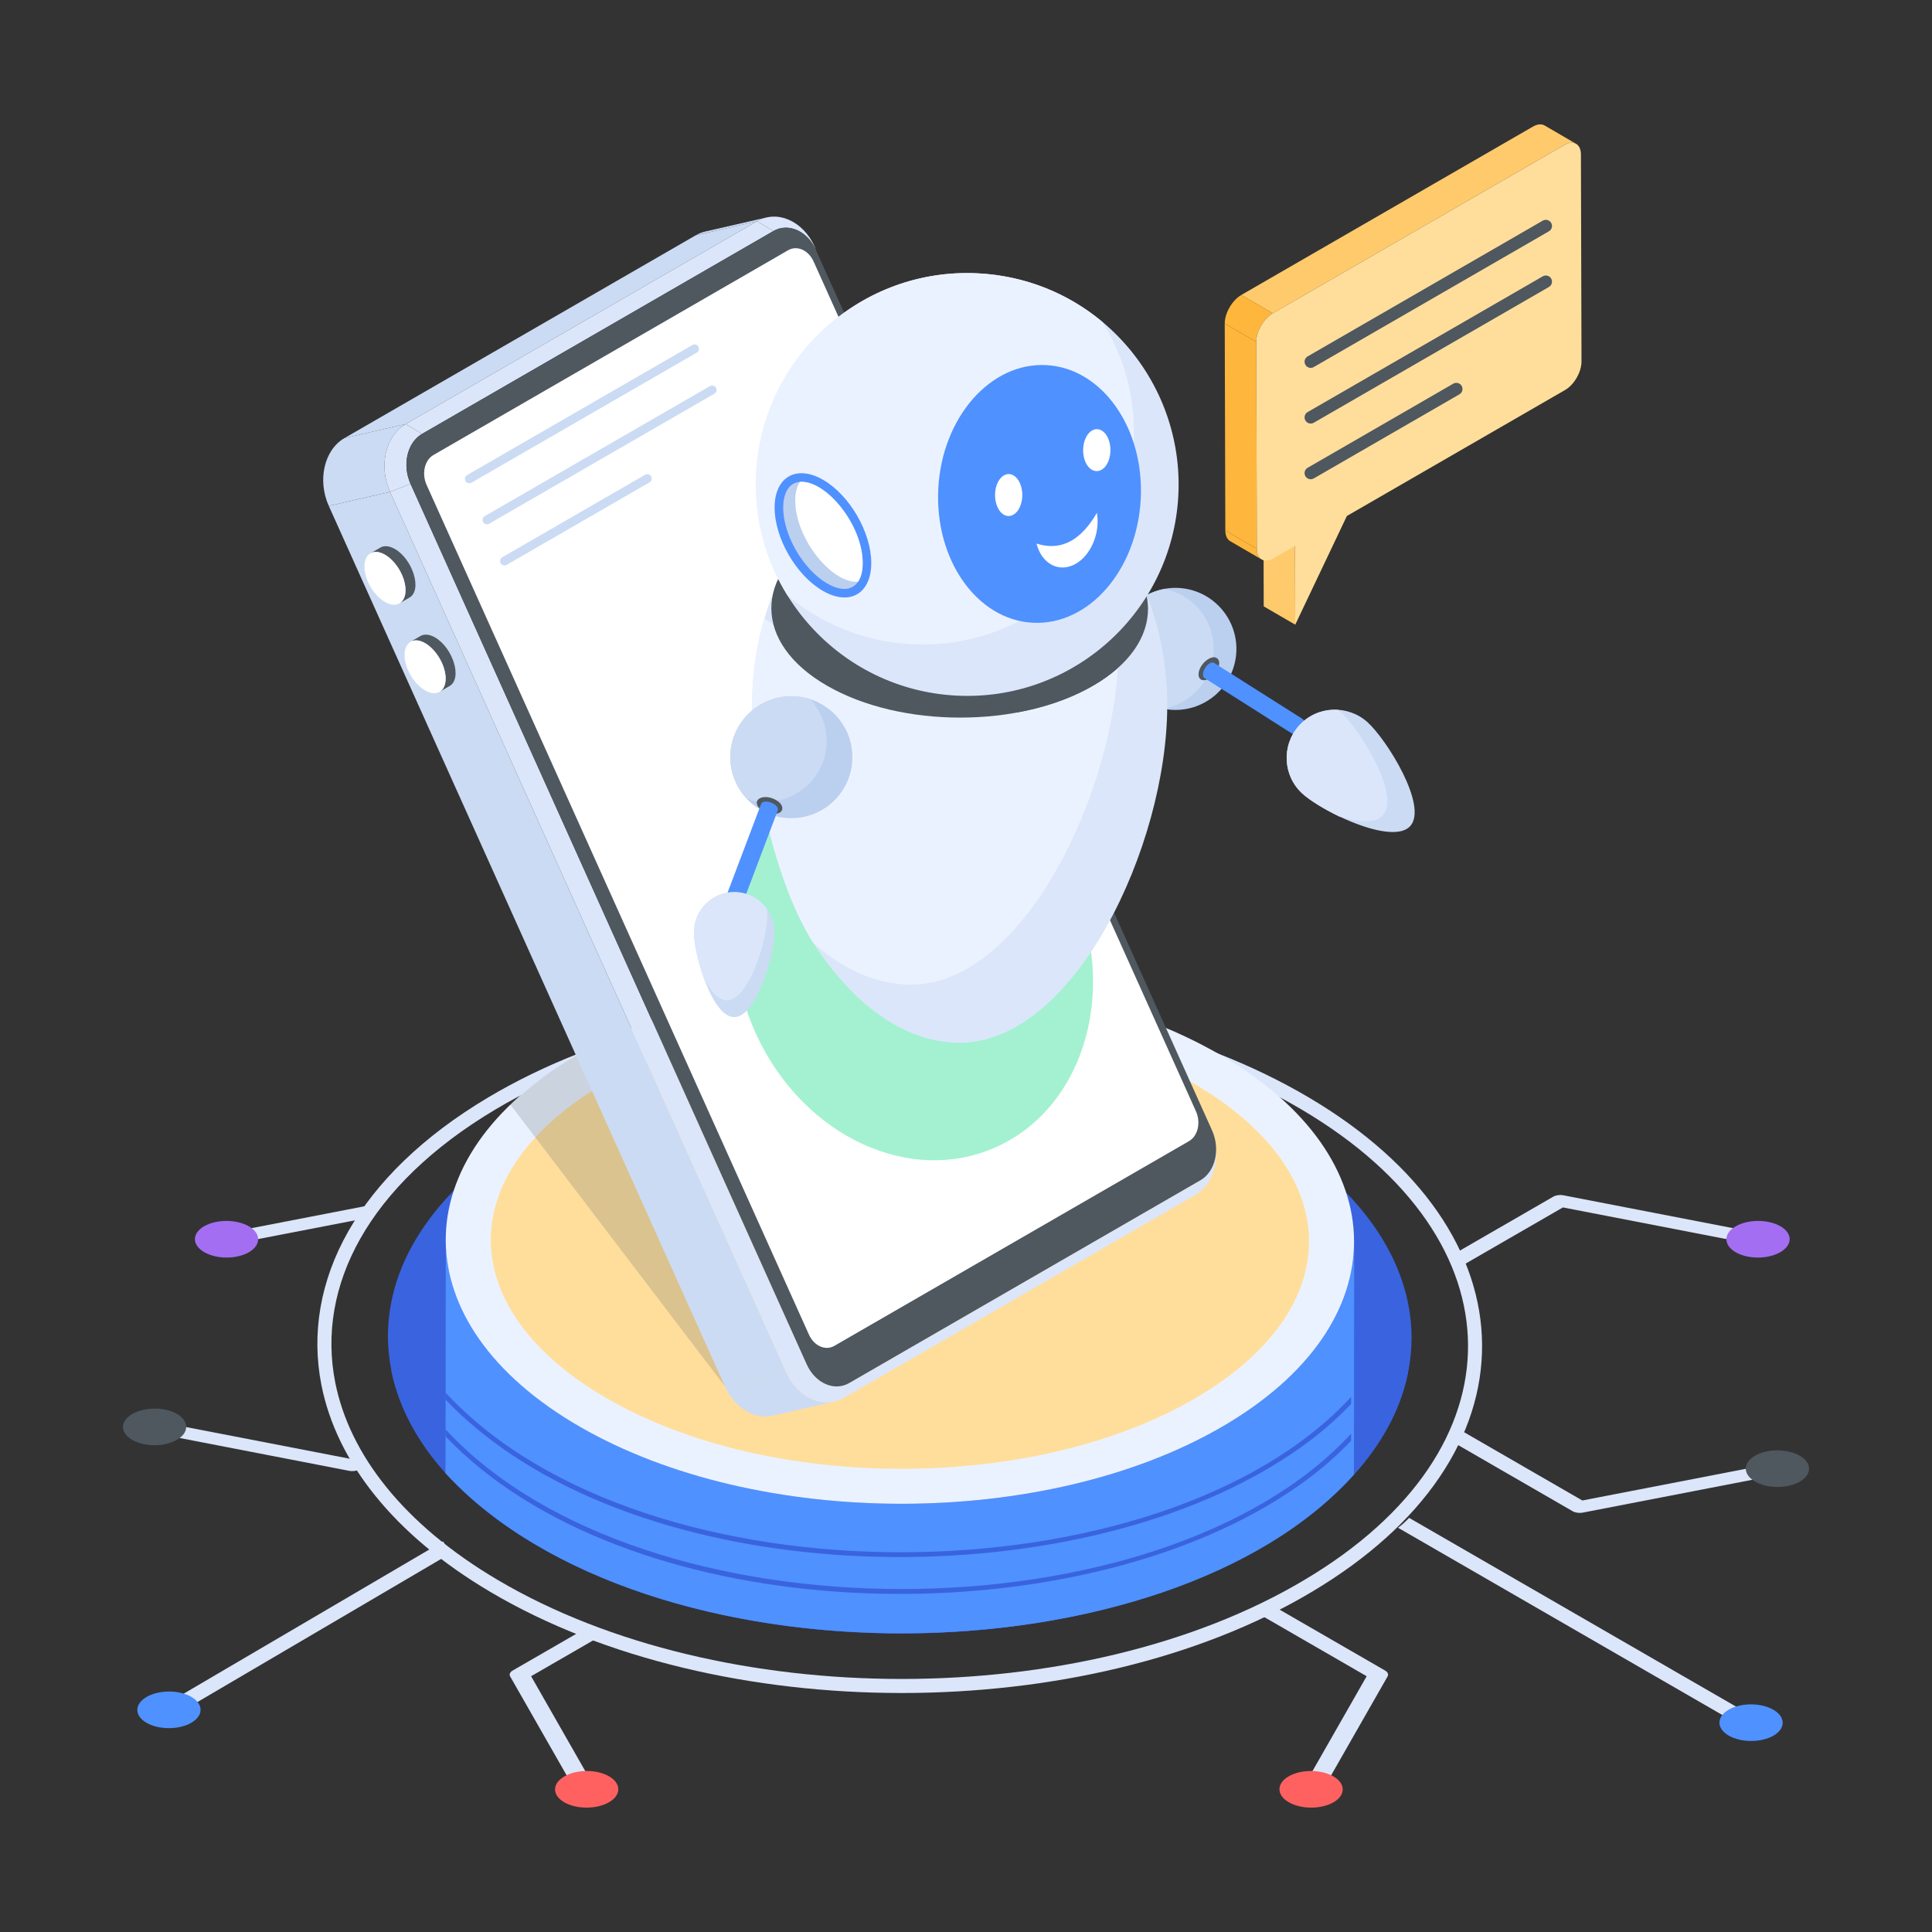 <?xml version="1.0" standalone="no"?>
<!DOCTYPE svg PUBLIC "-//W3C//DTD SVG 1.1//EN" "http://www.w3.org/Graphics/SVG/1.1/DTD/svg11.dtd">
<svg xmlns="http://www.w3.org/2000/svg" enable-background="new 0 0 110 110" viewBox="0 0 110 110" id="auto-chat" width="110" height="110"><rect x="0" y="0" width="110" height="110" fill="#333333" stroke="none"/><path fill="#3a63df" d="M71.899,88.054c-11.339,6.589-29.787,6.589-41.209,0       c-11.416-6.586-11.479-17.274-0.131-23.868c11.34-6.589,29.794-6.589,41.209,0       C83.233,70.801,83.194,81.509,71.899,88.054z"/><path fill="none" stroke="#dbe6fa" stroke-miterlimit="10" stroke-width=".8" d="M74.463,90.304c-12.748,7.585-33.482,7.585-46.321,0       c-5.46-3.222-8.607-7.296-9.446-11.508       c-1.129-5.693,1.968-11.602,9.298-15.966c12.748-7.585,33.489-7.585,46.321,0       C87.103,70.379,87.261,82.712,74.463,90.304z"/><path fill="#3a63df" d="M80.165,78.159c-0.867,4.318-4.452,7.69-8.263,9.9       c-11.344,6.591-29.792,6.591-41.212,0c-3.885-2.223-7.503-5.601-8.405-10.001       c0.872-4.362,4.441-7.672,8.271-9.908c13.112-7.619,34.828-6.186,44.906,2.611       c0.076,0.05,0.134,0.118,0.193,0.168       C77.85,72.915,79.582,75.256,80.165,78.159z"/><path fill="#4f91ff" d="M77.104,70.714c-0.024,18.146-0.016,11.888-0.017,13.242           c-10.604,11.858-40.29,12.269-51.722-0.078           c0.002-1.359-0.006,4.924,0.017-13.294c0,4.656,3.609,8.335,7.63,10.649           c10.136,5.846,26.509,5.855,36.575,0           C73.577,78.907,77.074,75.293,77.104,70.714z"/><path fill="#3a63df" d="M25.364,81.379v0.4c10.135,10.614,33.57,11.629,46.698,4.007            c1.887-1.1,3.478-2.299,4.864-3.753V81.628            C66.155,93.32,36.686,93.606,25.364,81.379z"/><path fill="#3a63df" d="M25.364,79.285v0.4c10.169,10.65,33.635,11.592,46.698,4.008            c2.169-1.266,3.68-2.51,4.864-3.754v-0.404            C66.192,91.176,36.728,91.561,25.364,79.285z"/><path fill="#ebf2ff" d="M69.46,60.049c10.132,5.85,10.186,15.336,0.123,21.184            c-10.066,5.85-26.44,5.848-36.573-0.002            c-10.129-5.848-10.182-15.33-0.116-21.18            C42.958,54.204,59.332,54.202,69.46,60.049z"/><path fill="#ffde9b" d="M34.572,79.629c-8.787-5.072-8.85-12.897-0.106-17.977            c9.169-5.329,24.206-5.329,33.433-0            c8.8,5.08,8.845,12.908,0.114,17.981            C58.844,84.961,43.807,84.962,34.572,79.629z"/><path fill="#dbe6fa" d="M69.22 65.111c.184 1.457-.396 2.481-1.171 2.928l.3-.842C69.005 66.819 69.33 65.973 69.22 65.111zM46.387 14.047c.05.112 24.063 53.517 22.62 50.308C68.778 63.845 71.688 70.317 46.387 14.047z"/><path fill="#cbdbf4" d="M40.155,13.182l3.487-0.799        c-0.184,0.042-0.366,0.113-0.539,0.213l-3.487,0.799        C39.789,13.294,39.97,13.224,40.155,13.182z"/><path fill="#dbe6fa" d="M44.034,13.155l-0.931-0.56        c1.153-0.666,2.624-0.016,3.284,1.452l0.065,0.177        C45.966,13.144,44.882,12.665,44.034,13.155z"/><polygon fill="#dbe6fa" points="68.35 67.197 68.049 68.039 48.047 79.588 48.347 78.745"/><path fill="#cbdbf4" d="M47.507,79.801l-3.487,0.799        c-1.039,0.238-2.184-0.418-2.744-1.663l3.487-0.799        C45.323,79.383,46.468,80.039,47.507,79.801z"/><path fill="#dbe6fa" d="M48.347,78.745l-0.3,0.842        c-1.153,0.666-2.624,0.016-3.283-1.45l1.167-0.459        C46.415,78.756,47.499,79.236,48.347,78.745z"/><polygon fill="#cbdbf4" points="23.1 24.144 19.613 24.943 39.616 13.395 43.103 12.595"/><polygon fill="#dbe6fa" points="24.031 24.704 23.1 24.144 43.103 12.595 44.034 13.155"/><polygon fill="#cbdbf4" points="44.763 78.138 41.276 78.937 18.72 28.806 22.207 28.007"/><path fill="#cbdbf4" d="M22.207,28.007l-3.487,0.799        c-0.66-1.468-0.261-3.197,0.893-3.863l3.487-0.799        C21.947,24.81,21.547,26.539,22.207,28.007z"/><polygon fill="#dbe6fa" points="45.93 77.678 44.763 78.138 22.207 28.007 23.374 27.548"/><path fill="#dbe6fa" d="M23.374,27.548l-1.167,0.459        c-0.66-1.468-0.261-3.197,0.893-3.863l0.931,0.56        C23.183,25.193,22.888,26.468,23.374,27.548z"/><path fill="#4f575f" d="M44.034,13.155c0.848-0.49,1.932-0.011,2.417,1.069        l22.556,50.131c0.485,1.077,0.191,2.353-0.658,2.842L48.347,78.745        c-0.848,0.49-1.932,0.011-2.417-1.067l-22.556-50.131        c-0.486-1.079-0.191-2.354,0.657-2.844L44.034,13.155z"/><path fill="#fff" d="M67.697,64.972l-20.19,11.655c-0.509,0.295-1.16,0.006-1.451-0.643      l-21.767-48.374c-0.291-0.649-0.115-1.414,0.394-1.707l20.19-11.656      c0.509-0.295,1.16-0.006,1.451,0.643l21.765,48.374      C68.383,63.911,68.206,64.676,67.697,64.972z"/><path fill="#4f575f" d="M23.31,34.026l-0.563,0.327       c0.21-0.122,0.34-0.381,0.341-0.75c0.003-1.171-1.25-2.533-1.997-2.099       l0.563-0.327c0.212-0.124,0.507-0.106,0.831,0.081       C23.495,31.841,24.058,33.591,23.31,34.026z"/><path fill="#fff" d="M23.088,33.603c-0.002,0.742-0.528,1.042-1.173,0.668      c-0.645-0.373-1.168-1.277-1.166-2.019c0.002-0.74,0.528-1.039,1.173-0.668      C22.568,31.958,23.091,32.861,23.088,33.603z"/><path fill="#4f575f" d="M25.595,39.061l-0.563,0.327       c0.21-0.122,0.34-0.381,0.341-0.75c0.003-1.171-1.25-2.533-1.997-2.099       l0.563-0.327c0.212-0.124,0.507-0.106,0.831,0.081       C25.78,36.876,26.342,38.627,25.595,39.061z"/><path fill="#fff" d="M25.373,38.639c-0.002,0.742-0.528,1.042-1.173,0.668      c-0.645-0.373-1.168-1.277-1.166-2.019c0.002-0.74,0.528-1.039,1.173-0.668      C24.852,36.993,25.376,37.897,25.373,38.639z"/><path fill="#49e4a3" d="M61.22,50.824c2.447,5.987,0.311,12.523-4.772,14.6   c-5.08,2.076-11.183-1.094-13.63-7.081c-2.446-5.984-0.31-12.52,4.771-14.596   C52.671,41.671,58.774,44.84,61.22,50.824z" opacity=".5"/><g><path fill="#bbcfef" d="M70.356,37.472c-0.29,1.896-2.065,3.2-3.962,2.909       c-1.892-0.29-3.196-2.059-2.904-3.961c0.296-1.934,2.109-3.193,3.957-2.91       C69.343,33.801,70.646,35.576,70.356,37.472z"/><path fill="#cbdbf4" d="M69.06,37.464c-0.23,1.499-1.391,2.629-2.805,2.886       c-1.821-0.346-3.048-2.078-2.765-3.929c0.23-1.499,1.386-2.629,2.8-2.886       C68.111,33.88,69.343,35.613,69.06,37.464z"/><path fill="#4f575f" d="M68.734,38.69c-0.321,0.125-0.537-0.048-0.488-0.386          c0.078-0.52,0.718-1.051,1.041-0.83          C69.623,37.701,69.255,38.489,68.734,38.69z"/><path fill="#4f91ff" d="M73.769,41.843c-0.205-0.031,0.008,0.036-5.174-3.227        c-0.332-0.209,0.213-1.073,0.544-0.864l4.984,3.157        C74.581,41.211,74.314,41.927,73.769,41.843z"/><path fill="#cbdbf4" d="M80.293,47.032c-0.646,0.714-2.485,0.194-4.03-0.545      c-0.006,0.005-0.012,0.004-0.016-0.002c-0.885-0.429-1.678-0.921-2.086-1.293      c-1.127-1.019-1.209-2.756-0.196-3.884c1.028-1.137,2.777-1.192,3.889-0.195      C78.981,42.131,81.312,45.906,80.293,47.032z"/><path fill="#dbe6fa" d="M78.739 46.418c-.433.481-1.411.403-2.477.069-.006.005-.012.004-.016-.002-.885-.429-1.678-.921-2.086-1.293-1.127-1.019-1.209-2.756-.196-3.884.593-.656 1.424-.954 2.238-.89.035.022.064.054.098.081C77.427 41.517 79.758 45.292 78.739 46.418zM66.458 40.149c0 8.027-5.294 19.222-11.821 19.222-3.245 0-6.193-2.347-8.332-5.688-2.146-3.371-3.483-9.502-3.483-13.534 0-2.191.387-4.334 1.196-6.371-.532 2.239 1.061 4.1 3.059 5.257 4.203 2.428 10.997 2.428 15.17 0 2.043-1.176 3.594-3.109 2.977-5.339C66.012 35.642 66.458 37.825 66.458 40.149z"/><path fill="#ebf2ff" d="M63.651,38.033c-0.49,7.737-5.577,18.027-11.777,18.027         c-2.012,0-3.913-0.899-5.569-2.376c-2.146-3.371-3.483-9.502-3.483-13.534         c0-1.738,0.245-3.394,0.698-4.931c0.164,0.111,0.334,0.223,0.512,0.342         c0.334,1.27,1.351,2.495,3.044,3.475c4.203,2.428,10.997,2.428,15.17,0         C62.79,38.724,63.258,38.382,63.651,38.033z"/><path fill="#4f575f" d="M62.246,39.036c-4.173,2.428-10.967,2.428-15.167,0         c-4.199-2.423-4.22-6.356-0.047-8.784c4.173-2.423,10.962-2.423,15.161,0         C66.399,32.68,66.42,36.613,62.246,39.036z"/><path fill="#dbe6fa" d="M67.089,28.217c-0.349,6.637-6.016,11.737-12.653,11.387        C47.784,39.254,42.708,33.552,43.056,26.952        c0.349-6.637,6.016-11.737,12.645-11.388        C62.445,15.919,67.433,21.686,67.089,28.217z"/><path fill="#ebf2ff" d="M64.551,25.287c-0.349,6.637-6.016,11.737-12.653,11.387        c-2.692-0.142-5.129-1.155-7.053-2.758c-1.255-2.014-1.924-4.414-1.79-6.965        c0.349-6.637,6.016-11.737,12.645-11.388        c2.699,0.142,5.144,1.156,7.067,2.766        C64.023,20.337,64.685,22.744,64.551,25.287z"/><path fill="#4f91ff" d="M64.948,28.424c-0.213,4.051-2.966,7.199-6.149,7.032        c-3.182-0.167-5.589-3.587-5.376-7.638c0.213-4.049,2.966-7.197,6.148-7.03        C62.754,20.956,65.161,24.375,64.948,28.424z"/><path fill="#fff" d="M57.188 27.051c.406-.207.845.135.979.762.133.627-.09 1.3-.496 1.506-.41.209-.844-.129-.977-.756C56.56 27.935 56.778 27.26 57.188 27.051zM62.208 24.494c.406-.207.845.135.978.762.133.627-.09 1.3-.496 1.506-.41.209-.849-.126-.982-.753C61.576 25.381 61.798 24.703 62.208 24.494zM62.454 29.195c.198 1.172-.357 2.475-1.28 2.945-.928.472-1.874-.065-2.16-1.193C60.543 31.441 61.645 30.598 62.454 29.195z"/><path fill="#4f91ff" d="M49.606,32.067c-0.005,1.746-1.242,2.451-2.76,1.572        c-1.518-0.878-2.749-3.004-2.743-4.749c0.005-1.74,1.242-2.445,2.76-1.572        C48.381,28.195,49.612,30.321,49.606,32.067z"/><path fill="#bbcfef" d="M49.118,32.067c0,1.339-0.827,1.852-2.028,1.149        c-1.361-0.786-2.505-2.765-2.499-4.327c0.005-0.753,0.29-1.458,1.041-1.458        C47.118,27.431,49.126,29.935,49.118,32.067z"/><path fill="#fff" d="M49.118,32.067c0,0.45-0.092,0.808-0.266,1.057        c-0.027,0.005-0.06,0.005-0.087,0.005c-1.49,0-3.494-2.513-3.486-4.636        c0-0.445,0.092-0.808,0.266-1.057c0.027-0.005,0.06-0.005,0.087-0.005        C47.118,27.431,49.126,29.935,49.118,32.067z"/><g><path fill="#bbcfef" d="M48.532,43.108c0,1.918-1.557,3.475-3.476,3.475        c-1.933,0-3.475-1.581-3.475-3.475c0-1.918,1.557-3.47,3.475-3.47        C46.96,39.638,48.532,41.179,48.532,43.108z"/><path fill="#cbdbf4" d="M47.067,42.18c0,2.382-2.343,4.036-4.544,3.302        c-0.585-0.621-0.941-1.455-0.941-2.371c0-1.918,1.557-3.47,3.476-3.47        c0.371,0,0.733,0.056,1.069,0.173C46.71,40.429,47.067,41.259,47.067,42.18z"/><path fill="#4f575f" d="M44.227,46.33c-0.332,0.072-0.785-0.078-1.011-0.335           c-0.226-0.255-0.145-0.521,0.188-0.595c0.509-0.11,1.223,0.303,1.131,0.684           C44.508,46.2,44.402,46.291,44.227,46.33z"/><path fill="#4f91ff" d="M44.281,46.146l-1.947,5.147         c-0.076,0.204-0.27,0.331-0.473,0.331c-0.356,0-0.601-0.356-0.478-0.692         l1.947-5.147C43.464,45.429,44.416,45.79,44.281,46.146z"/><path fill="#cbdbf4" d="M44.1,53.087c0,1.267-1.028,4.824-2.295,4.824        c-1.267,0-2.295-3.56-2.295-4.824c0-1.267,1.028-2.295,2.295-2.295        C43.095,50.792,44.1,51.847,44.1,53.087z"/><path fill="#dbe6fa" d="M41.393,56.954c-0.488,0-0.941-0.529-1.313-1.257        c-0.356-0.977-0.57-2.03-0.57-2.61c0-1.267,1.028-2.295,2.295-2.295        c0.763,0,1.44,0.371,1.852,0.946C43.893,52.916,42.714,56.954,41.393,56.954z"/></g><g><polygon fill="#ffca6c" points="73.745 35.566 71.951 34.524 71.938 30.041 73.732 31.084"/><path fill="#ffb63c" d="M71.836,31.855l-1.794-1.043       c-0.17-0.099-0.275-0.309-0.276-0.607l1.794,1.043       C71.56,31.547,71.666,31.757,71.836,31.855z"/><polygon fill="#ffb63c" points="71.559 31.248 69.765 30.205 69.732 18.422 71.526 19.464"/><path fill="#ffca6c" d="M89.738,8.189c-0.17-0.1-0.41-0.085-0.67,0.065       l-16.599,9.584l-1.794-1.044L87.275,7.21c0.26-0.15,0.5-0.165,0.67-0.065       L89.738,8.189z"/><path fill="#ffb63c" d="M71.526,19.464l-1.794-1.043       c-0.002-0.593,0.421-1.325,0.944-1.627l1.794,1.043       C71.947,18.139,71.524,18.871,71.526,19.464z"/><path fill="#ffde9b" d="M89.068,8.255c0.523-0.302,0.941-0.056,0.943,0.537l0.033,11.784       c0.002,0.601-0.414,1.329-0.937,1.631l-12.421,7.171l-2.941,6.188l-0.013-4.483       l-1.223,0.706c-0.523,0.302-0.948,0.06-0.95-0.541l-0.033-11.784       c-0.002-0.593,0.421-1.325,0.944-1.627L89.068,8.255z"/><line x1="82.918" x2="74.627" y1="22.148" y2="26.936" fill="none" stroke="#4f575f" stroke-linecap="round" stroke-linejoin="round" stroke-miterlimit="10" stroke-width=".7"/><line x1="88.014" x2="74.627" y1="16.036" y2="23.765" fill="none" stroke="#4f575f" stroke-linecap="round" stroke-linejoin="round" stroke-miterlimit="10" stroke-width=".7"/><line x1="88.014" x2="74.627" y1="12.866" y2="20.595" fill="none" stroke="#4f575f" stroke-linecap="round" stroke-linejoin="round" stroke-miterlimit="10" stroke-width=".7"/></g></g><g><path fill="#dbe6fa" d="M78.864 95.115l-6.416-3.704c-.237.183-.497.343-.779.479l6.143 3.547-3.496 6.121c-.07.122-.009.252.139.337.296.172.807.105.941-.128l3.605-6.314C79.071 95.334 79.017 95.204 78.864 95.115zM101.23 83.466c-.148-.086-.372-.12-.583-.079l-10.556 2.044-7.192-4.152c-.116.242-.249.476-.403.696l7.043 4.067c.153.088.378.119.583.079l10.889-2.109C101.418 83.932 101.525 83.635 101.23 83.466zM100.339 98.031L80.229 86.42c-.19.205-.399.396-.631.564l19.939 11.512c.223.129.583.129.804 0C100.563 98.368 100.562 98.159 100.339 98.031z"/><path fill="#ff6161" d="M73.378,102.613c0.706,0.407,1.844,0.407,2.55,0       c0.699-0.407,0.693-1.068-0.013-1.475c-0.706-0.407-1.844-0.407-2.544,0       C72.672,101.545,72.672,102.206,73.378,102.613z"/><path fill="#4f91ff" d="M98.428,98.819c0.706,0.407,1.844,0.407,2.55,0       c0.699-0.407,0.693-1.068-0.013-1.475c-0.706-0.407-1.844-0.407-2.544,0       C97.722,97.751,97.722,98.412,98.428,98.819z"/><path fill="#4f575f" d="M99.929,84.356c0.706,0.407,1.844,0.407,2.55,0       c0.699-0.407,0.693-1.068-0.013-1.475c-0.706-0.407-1.844-0.407-2.544,0       C99.223,83.288,99.223,83.949,99.929,84.356z"/><path fill="#dbe6fa" d="M30.239 95.437l4.104-2.37c-.285-.134-.549-.292-.788-.474l-4.368 2.522c-.153.088-.207.218-.139.337l3.605 6.314c.136.238.652.297.941.128.148-.085.209-.215.139-.337L30.239 95.437zM99.906 70.165l-10.889-2.109c-.205-.04-.429-.009-.583.079l-5.791 3.344c.144.226.272.463.379.71l5.964-3.443 10.556 2.044c.249.049.606-.01.721-.208C100.364 70.41 100.204 70.223 99.906 70.165z"/><path fill="#a46ef2" d="M98.825,69.82c0.706-0.407,1.844-0.407,2.55,0         c0.7,0.407,0.693,1.068-0.013,1.475c-0.706,0.407-1.844,0.407-2.544-0         C98.119,70.889,98.119,70.227,98.825,69.82z"/><path fill="#dbe6fa" d="M21.6,68.516l-8.515,1.649         c-0.297,0.058-0.458,0.244-0.357,0.417         c0.117,0.199,0.474,0.256,0.721,0.208l7.802-1.511         C21.349,69.016,21.463,68.759,21.6,68.516z"/><path fill="#a46ef2" d="M14.168,69.82c-0.706-0.407-1.844-0.407-2.55,0         c-0.7,0.407-0.693,1.068,0.013,1.475c0.706,0.407,1.844,0.407,2.544-0         C14.873,70.889,14.873,70.227,14.168,69.82z"/><path fill="#dbe6fa" d="M20.208 82.88L19.909 83.053 9.353 81.009c-.211-.041-.435-.006-.583.079-.297.171-.184.467.219.545l10.889 2.109c.205.04.429.009.583-.079l.144-.083C20.453 83.359 20.322 83.124 20.208 82.88zM25.232 87.76L8.979 97.299c-.223.129-.224.338-.003.466.221.129.581.129.804-0l15.882-9.326C25.5 88.225 25.356 87.998 25.232 87.76z"/><path fill="#ff6161" d="M34.673,102.613c-0.706,0.407-1.844,0.407-2.55,0       c-0.699-0.407-0.693-1.068,0.013-1.475c0.706-0.407,1.844-0.407,2.544,0       C35.379,101.545,35.379,102.206,34.673,102.613z"/><path fill="#4f91ff" d="M10.889,98.088c-0.706,0.407-1.844,0.407-2.55,0       c-0.699-0.407-0.693-1.068,0.013-1.475c0.706-0.407,1.844-0.407,2.544,0       C11.595,97.02,11.595,97.681,10.889,98.088z"/><path fill="#4f575f" d="M10.071,81.979c-0.706,0.407-1.844,0.407-2.55,0       c-0.699-0.407-0.693-1.068,0.013-1.475c0.706-0.407,1.844-0.407,2.544,0       C10.777,80.91,10.777,81.572,10.071,81.979z"/></g><path fill="#4f575f" d="M41.276,78.937L29.059,62.894c1.261-1.17,2.452-2.053,3.748-2.778   L41.276,78.937z" opacity=".2"/><g><line x1="39.548" x2="26.722" y1="19.86" y2="27.264" fill="none" stroke="#cbdbf4" stroke-linecap="round" stroke-linejoin="round" stroke-miterlimit="10" stroke-width=".5"/><line x1="40.548" x2="27.723" y1="22.199" y2="29.603" fill="none" stroke="#cbdbf4" stroke-linecap="round" stroke-linejoin="round" stroke-miterlimit="10" stroke-width=".5"/><line x1="36.856" x2="28.724" y1="27.247" y2="31.943" fill="none" stroke="#cbdbf4" stroke-linecap="round" stroke-linejoin="round" stroke-miterlimit="10" stroke-width=".5"/></g></svg>